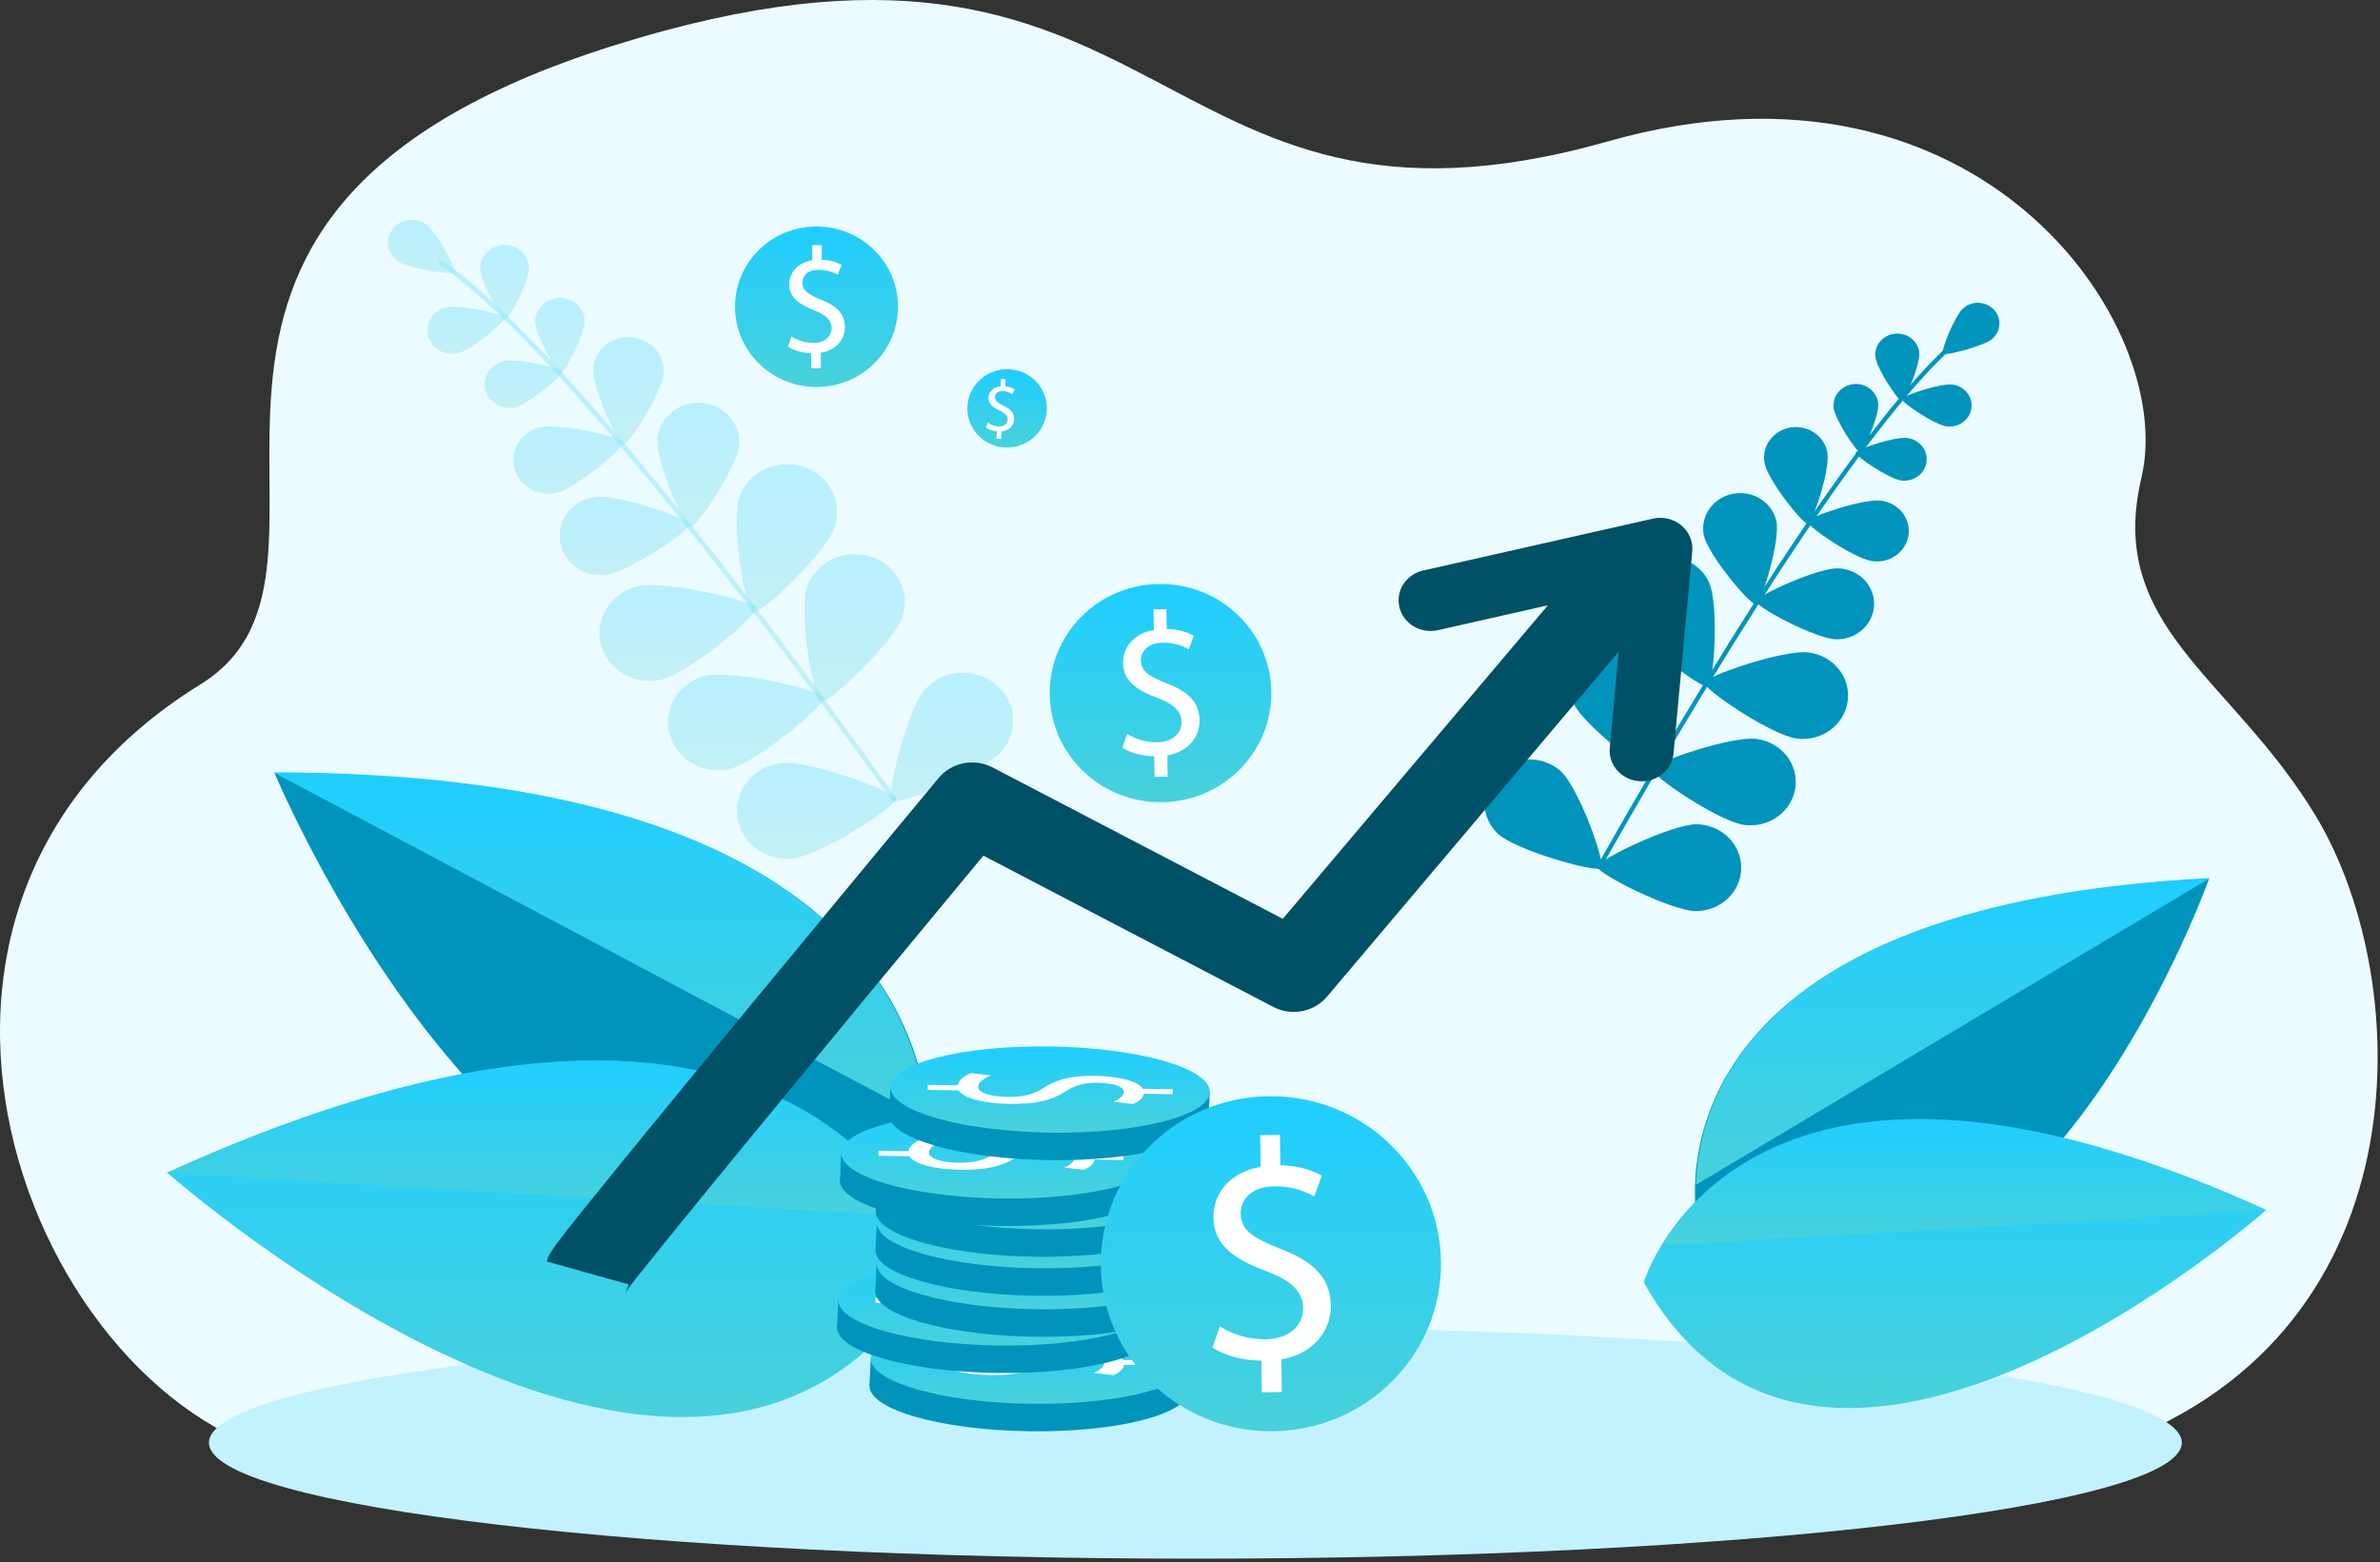 <svg width="463" height="304" viewBox="0 0 463 304" fill="none" xmlns="http://www.w3.org/2000/svg">
  <rect x="0" y="0" width="463" height="304" fill="#333333" stroke="none"/>
  <g clip-path="url(#clip0_469_12161)">
    <path
      d="M408.306 282.117C393.155 287.105 342.429 296.557 328.488 295.684L61.086 284.341C8.2 277.54 -33.894 178.181 39.029 133.131C75.835 110.384 12.49 42.628 119.051 8.966C228.851 -25.721 222.11 53.228 312.872 27.492C385.169 6.991 423.593 63.422 416.588 92.954C409.673 122.117 434.241 131.67 450.595 158.91C469.979 191.197 472.031 261.138 408.306 282.117Z"
      fill="#EBFBFF" />
    <path
      d="M232.543 303.265C338.525 303.265 424.442 293.162 424.442 280.698C424.442 268.234 338.525 258.128 232.543 258.128C126.56 258.128 40.645 268.234 40.645 280.698C40.645 293.162 126.56 303.265 232.543 303.265Z"
      fill="#C2F2FF" />
    <path
      d="M330.31 238.493C330.31 238.493 315.944 176.721 429.744 170.973C429.744 170.973 391.884 277.356 330.31 238.493Z"
      fill="#0094BD" />
    <path d="M429.929 170.843L329.93 230.524C330.431 213.703 341.385 175.315 429.929 170.843Z"
      fill="url(#paint0_linear_469_12161)" />
    <path
      d="M319.773 249.506C319.773 249.506 337.875 188.639 440.792 235.487C440.792 235.496 354.577 311.761 319.773 249.506Z"
      fill="url(#paint1_linear_469_12161)" />
    <path d="M441.017 235.466L323.406 242.325C332.213 227.765 360.944 199.01 441.017 235.466Z"
      fill="url(#paint2_linear_469_12161)" />
    <path
      d="M180.431 227.621C180.431 227.621 194.059 150.615 53.414 150.422C53.418 150.417 107.1 279.247 180.431 227.621Z"
      fill="#0094BD" />
    <path d="M53.184 150.269L180.373 217.773C178.645 197.073 162.61 150.424 53.184 150.269Z"
      fill="url(#paint3_linear_469_12161)" />
    <path
      d="M181.978 245.535C181.978 245.535 159.64 170.417 32.625 228.238C32.625 228.246 139.025 322.369 181.978 245.535Z"
      fill="url(#paint4_linear_469_12161)" />
    <path d="M32.344 228.209L177.497 236.673C166.626 218.705 131.17 183.217 32.344 228.209Z"
      fill="url(#paint5_linear_469_12161)" />
    <path
      d="M310.966 169.041C310.938 169.032 310.911 169.022 310.885 169.008C310.786 168.957 310.715 168.871 310.683 168.769C310.651 168.667 310.66 168.557 310.713 168.462C340.074 116.531 364.347 80.572 379.061 67.206C379.388 66.909 379.632 66.694 379.722 66.581C379.756 66.536 379.8 66.497 379.848 66.469C379.899 66.44 379.956 66.421 380.014 66.414C380.071 66.407 380.131 66.411 380.187 66.426C380.242 66.442 380.295 66.468 380.341 66.504C380.387 66.539 380.424 66.583 380.449 66.633C380.477 66.683 380.493 66.737 380.495 66.793C380.499 66.849 380.493 66.905 380.472 66.958C380.451 67.011 380.421 67.059 380.382 67.1C380.15 67.346 379.906 67.579 379.648 67.799C365.008 81.107 340.783 116.995 311.465 168.85C311.417 168.932 311.341 168.995 311.251 169.03C311.159 169.064 311.058 169.069 310.966 169.041Z"
      fill="#0094BD" />
    <path
      d="M387.583 65.917C385.86 67.402 378.406 69.28 377.962 68.808C377.52 68.337 380.245 61.432 381.957 59.947C382.783 59.233 383.871 58.863 384.983 58.918C386.094 58.973 387.139 59.449 387.885 60.241C388.628 61.032 389.015 62.075 388.957 63.139C388.9 64.204 388.402 65.203 387.576 65.917H387.583Z"
      fill="#0094BD" />
    <path
      d="M373.379 68.657C373.586 70.918 370.597 77.906 369.923 77.963C369.249 78.019 365.033 71.639 364.826 69.376C364.775 68.838 364.837 68.296 365.005 67.781C365.173 67.265 365.447 66.787 365.808 66.373C366.172 65.958 366.616 65.617 367.115 65.367C367.615 65.116 368.162 64.963 368.724 64.915C369.285 64.867 369.852 64.926 370.39 65.088C370.929 65.249 371.428 65.511 371.861 65.858C372.293 66.204 372.65 66.629 372.91 67.108C373.172 67.587 373.331 68.11 373.382 68.648L373.379 68.657Z"
      fill="#0094BD" />
    <path
      d="M378.689 82.966C376.342 82.651 369.905 78.287 369.997 77.646C370.091 77.005 377.534 74.507 379.885 74.823C381.006 74.982 382.016 75.559 382.695 76.428C383.374 77.297 383.666 78.388 383.508 79.462C383.351 80.537 382.755 81.508 381.853 82.165C380.951 82.821 379.812 83.109 378.689 82.966Z"
      fill="#0094BD" />
    <path
      d="M345.582 101.425C346.357 105.162 342.687 117.341 341.573 117.552C340.459 117.764 332.216 107.846 331.441 104.106C331.096 102.32 331.498 100.476 332.562 98.972C333.627 97.469 335.268 96.428 337.13 96.075C338.989 95.722 340.92 96.085 342.503 97.087C344.086 98.088 345.193 99.647 345.582 101.425Z"
      fill="#0094BD" />
    <path
      d="M357.143 124.382C353.164 124.262 341.598 118.097 341.633 117.01C341.67 115.923 353.613 110.466 357.596 110.586C359.506 110.644 361.315 111.426 362.625 112.76C363.932 114.095 364.634 115.872 364.574 117.702C364.514 119.531 363.697 121.263 362.302 122.516C360.908 123.768 359.053 124.44 357.143 124.382Z"
      fill="#0094BD" />
    <path
      d="M332.457 113.263C334.431 117.527 333.478 133.011 332.206 133.55C330.933 134.088 318.306 124.377 316.33 120.112C315.393 118.066 315.338 115.748 316.182 113.664C317.027 111.581 318.698 109.903 320.831 108.997C322.964 108.091 325.385 108.031 327.564 108.83C329.743 109.63 331.502 111.224 332.457 113.263Z"
      fill="#0094BD" />
    <path
      d="M349.516 143.693C344.69 143.066 331.421 134.169 331.607 132.849C331.794 131.528 347.065 126.325 351.883 126.955C354.201 127.255 356.3 128.426 357.717 130.207C359.135 131.99 359.754 134.238 359.441 136.457C359.125 138.677 357.903 140.686 356.044 142.043C354.182 143.4 351.835 143.993 349.516 143.693Z"
      fill="#0094BD" />
    <path
      d="M322.283 130.077C324.258 134.336 323.298 149.825 322.03 150.358C320.764 150.892 308.131 141.184 306.159 136.919C305.668 135.903 305.395 134.803 305.353 133.684C305.312 132.566 305.503 131.45 305.915 130.402C306.327 129.355 306.953 128.396 307.756 127.583C308.559 126.769 309.523 126.116 310.591 125.662C311.661 125.208 312.811 124.962 313.98 124.938C315.15 124.914 316.312 125.113 317.4 125.523C318.489 125.934 319.48 126.547 320.318 127.327C321.156 128.108 321.823 129.04 322.283 130.07V130.077Z"
      fill="#0094BD" />
    <path
      d="M339.34 160.507C334.514 159.881 321.247 150.983 321.432 149.663C321.616 148.343 336.882 143.143 341.708 143.769C342.856 143.918 343.961 144.282 344.962 144.84C345.963 145.398 346.839 146.139 347.541 147.022C348.243 147.904 348.756 148.91 349.051 149.983C349.348 151.055 349.419 152.172 349.263 153.271C349.108 154.37 348.729 155.429 348.144 156.388C347.562 157.346 346.789 158.185 345.866 158.857C344.945 159.529 343.894 160.021 342.775 160.304C341.655 160.587 340.488 160.656 339.34 160.507Z"
      fill="#0094BD" />
    <path
      d="M303.625 150.043C307.145 153.266 312.424 167.93 311.465 168.893C310.505 169.857 294.963 165.48 291.44 162.259C289.776 160.706 288.816 158.586 288.775 156.361C288.733 154.135 289.61 151.984 291.216 150.374C292.82 148.764 295.025 147.827 297.349 147.765C299.673 147.703 301.929 148.522 303.625 150.043Z"
      fill="#0094BD" />
    <path
      d="M329.931 177.269C325.06 177.225 310.725 169.986 310.746 168.653C310.767 167.32 325.223 160.336 330.095 160.378C332.417 160.424 334.626 161.344 336.241 162.94C337.859 164.535 338.754 166.677 338.734 168.901C338.711 171.124 337.774 173.25 336.126 174.816C334.479 176.383 332.253 177.264 329.931 177.269Z"
      fill="#0094BD" />
    <path
      d="M365.388 78.528C365.598 80.826 362.563 87.925 361.877 87.983C361.189 88.041 356.906 81.558 356.697 79.258C356.646 78.712 356.708 78.161 356.881 77.638C357.053 77.115 357.332 76.629 357.7 76.209C358.068 75.789 358.519 75.442 359.028 75.189C359.536 74.935 360.091 74.78 360.662 74.733C361.232 74.685 361.808 74.745 362.353 74.91C362.901 75.075 363.407 75.341 363.847 75.694C364.284 76.047 364.647 76.478 364.912 76.965C365.177 77.452 365.338 77.982 365.388 78.528Z"
      fill="#0094BD" />
    <path
      d="M369.843 93.486C367.456 93.166 360.918 88.732 361.013 88.08C361.107 87.429 368.669 84.892 371.055 85.213C371.624 85.289 372.169 85.472 372.664 85.75C373.156 86.028 373.589 86.397 373.932 86.835C374.277 87.273 374.53 87.772 374.673 88.303C374.815 88.834 374.85 89.387 374.769 89.93C374.689 90.474 374.5 90.996 374.208 91.469C373.918 91.942 373.534 92.355 373.076 92.685C372.618 93.016 372.098 93.256 371.543 93.394C370.989 93.531 370.411 93.563 369.843 93.486Z"
      fill="#0094BD" />
    <path
      d="M355.497 88.099C356.068 91.329 352.644 101.72 351.675 101.878C350.706 102.036 343.855 93.333 343.278 90.103C343.131 89.33 343.142 88.537 343.317 87.769C343.489 87.001 343.821 86.274 344.293 85.629C344.762 84.985 345.36 84.436 346.053 84.015C346.746 83.594 347.519 83.309 348.329 83.177C349.137 83.044 349.965 83.067 350.766 83.243C351.564 83.419 352.319 83.746 352.987 84.204C353.654 84.662 354.22 85.242 354.65 85.911C355.081 86.58 355.368 87.322 355.497 88.099Z"
      fill="#0094BD" />
    <path
      d="M364.201 109.175C360.811 108.72 351.519 102.422 351.65 101.496C351.781 100.569 362.528 96.966 365.91 97.421C366.725 97.52 367.512 97.772 368.223 98.165C368.937 98.557 369.558 99.08 370.057 99.705C370.557 100.33 370.92 101.043 371.127 101.803C371.337 102.564 371.385 103.357 371.27 104.135C371.157 104.914 370.881 105.663 370.462 106.339C370.043 107.015 369.489 107.605 368.828 108.074C368.17 108.543 367.42 108.881 366.624 109.071C365.828 109.26 364.999 109.295 364.187 109.175H364.201Z"
      fill="#0094BD" />
    <g opacity="0.5">
      <path opacity="0.5"
        d="M174.119 155.89C174.148 155.879 174.176 155.864 174.202 155.846C174.305 155.778 174.376 155.674 174.399 155.557C174.422 155.439 174.396 155.317 174.326 155.218C135.795 101.308 104.778 64.42 86.986 51.322C86.591 51.03 86.306 50.821 86.186 50.708C86.143 50.662 86.091 50.625 86.032 50.599C85.973 50.573 85.91 50.559 85.845 50.557C85.781 50.555 85.716 50.566 85.656 50.59C85.596 50.613 85.542 50.647 85.497 50.691C85.451 50.735 85.415 50.787 85.392 50.845C85.369 50.903 85.358 50.964 85.36 51.026C85.362 51.088 85.377 51.148 85.405 51.204C85.433 51.26 85.472 51.31 85.52 51.351C85.804 51.596 86.101 51.825 86.41 52.039C104.124 65.072 135.07 101.896 173.544 155.728C173.606 155.814 173.697 155.877 173.801 155.907C173.906 155.936 174.018 155.93 174.119 155.89Z"
        fill="url(#paint6_linear_469_12161)" />
      <path opacity="0.5"
        d="M77.456 50.848C79.528 52.294 87.955 53.539 88.385 52.973C88.815 52.407 84.995 45.108 82.922 43.662C82.43 43.305 81.869 43.045 81.271 42.898C80.673 42.751 80.05 42.719 79.44 42.806C78.829 42.891 78.242 43.093 77.714 43.399C77.186 43.705 76.726 44.109 76.363 44.586C75.999 45.064 75.739 45.607 75.597 46.182C75.455 46.757 75.434 47.354 75.536 47.937C75.638 48.52 75.86 49.078 76.19 49.578C76.519 50.078 76.95 50.51 77.456 50.848Z"
        fill="url(#paint7_linear_469_12161)" />
      <path opacity="0.5"
        d="M93.411 52.303C93.454 54.814 97.58 62.173 98.33 62.162C99.079 62.151 102.952 54.666 102.91 52.148C102.9 51.55 102.767 50.96 102.519 50.412C102.27 49.864 101.912 49.367 101.463 48.952C101.014 48.536 100.484 48.209 99.904 47.989C99.323 47.769 98.703 47.661 98.079 47.671C97.454 47.681 96.838 47.808 96.266 48.046C95.693 48.284 95.174 48.627 94.74 49.057C94.306 49.487 93.965 49.994 93.735 50.55C93.506 51.106 93.393 51.7 93.403 52.298L93.411 52.303Z"
        fill="url(#paint8_linear_469_12161)" />
      <path opacity="0.5"
        d="M89.282 68.63C91.828 68.025 98.388 62.517 98.208 61.822C98.027 61.126 89.539 59.196 86.989 59.803C86.358 59.922 85.759 60.163 85.228 60.51C84.696 60.858 84.244 61.305 83.899 61.825C83.554 62.345 83.322 62.926 83.219 63.534C83.115 64.142 83.141 64.764 83.296 65.362C83.45 65.96 83.73 66.522 84.118 67.013C84.506 67.504 84.994 67.915 85.552 68.221C86.111 68.526 86.729 68.72 87.368 68.79C88.007 68.861 88.654 68.806 89.271 68.63H89.282Z"
        fill="url(#paint9_linear_469_12161)" />
      <path opacity="0.5"
        d="M127.919 85.3C127.517 89.499 133.014 102.495 134.265 102.597C135.516 102.699 143.392 90.89 143.799 86.691C143.895 85.693 143.784 84.686 143.474 83.729C143.163 82.771 142.659 81.882 141.99 81.111C140.637 79.554 138.695 78.575 136.589 78.389C135.547 78.298 134.495 78.404 133.495 78.701C132.495 78.998 131.566 79.481 130.761 80.122C129.135 81.416 128.113 83.276 127.919 85.293V85.3Z"
        fill="url(#paint10_linear_469_12161)" />
      <path opacity="0.5"
        d="M117.938 111.832C122.3 111.262 134.29 103.207 134.115 102.014C133.94 100.822 120.147 96.132 115.783 96.702C113.688 96.975 111.792 98.035 110.512 99.647C109.233 101.259 108.674 103.292 108.96 105.298C109.246 107.305 110.352 109.12 112.036 110.345C113.719 111.571 115.842 112.105 117.938 111.832Z"
        fill="url(#paint11_linear_469_12161)" />
      <path opacity="0.5"
        d="M143.784 96.884C142.122 101.8 145.027 118.733 146.491 119.177C147.955 119.621 160.684 107.555 162.348 102.646C162.761 101.475 162.927 100.236 162.837 99.002C162.747 97.768 162.402 96.564 161.822 95.459C161.242 94.354 160.439 93.37 159.459 92.564C158.478 91.759 157.341 91.147 156.112 90.766C154.884 90.384 153.588 90.24 152.301 90.342C151.013 90.444 149.76 90.789 148.613 91.358C147.466 91.927 146.449 92.709 145.62 93.657C144.791 94.606 144.166 95.703 143.784 96.884Z"
        fill="url(#paint12_linear_469_12161)" />
      <path opacity="0.5"
        d="M128.662 132.239C133.897 131.019 147.428 119.77 147.064 118.339C146.701 116.908 129.288 112.862 124.057 114.082C121.542 114.668 119.374 116.186 118.028 118.302C116.683 120.419 116.27 122.96 116.882 125.368C117.493 127.776 119.079 129.852 121.289 131.141C123.499 132.429 126.153 132.824 128.668 132.239H128.662Z"
        fill="url(#paint13_linear_469_12161)" />
      <path opacity="0.5"
        d="M156.995 114.264C155.333 119.181 158.238 136.113 159.7 136.559C161.163 137.006 173.894 124.938 175.556 120.029C176.355 117.672 176.143 115.108 174.966 112.901C173.79 110.694 171.747 109.024 169.285 108.26C166.824 107.495 164.146 107.699 161.841 108.825C159.536 109.951 157.793 111.908 156.995 114.264Z"
        fill="url(#paint14_linear_469_12161)" />
      <path opacity="0.5"
        d="M141.874 149.63C147.111 148.41 160.64 137.162 160.277 135.729C159.913 134.296 142.5 130.254 137.269 131.472C134.788 132.086 132.658 133.611 131.341 135.716C130.023 137.822 129.624 140.339 130.229 142.724C130.834 145.109 132.394 147.17 134.573 148.462C136.752 149.755 139.375 150.174 141.874 149.63Z"
        fill="url(#paint15_linear_469_12161)" />
      <path opacity="0.5"
        d="M179.916 134.181C176.427 138.114 172.379 154.828 173.55 155.782C174.721 156.736 191.296 150.215 194.785 146.282C195.615 145.347 196.245 144.265 196.638 143.097C197.03 141.929 197.179 140.699 197.076 139.476C196.972 138.253 196.618 137.062 196.034 135.97C195.449 134.878 194.646 133.907 193.669 133.113C192.693 132.318 191.563 131.715 190.343 131.339C189.124 130.963 187.839 130.82 186.561 130.919C185.284 131.019 184.04 131.358 182.9 131.918C181.76 132.477 180.746 133.246 179.916 134.181Z"
        fill="url(#paint16_linear_469_12161)" />
      <path opacity="0.5"
        d="M154.233 167.027C159.587 166.445 174.481 156.904 174.306 155.44C174.131 153.976 157.384 147.879 152.029 148.461C149.457 148.741 147.107 149.988 145.495 151.927C143.883 153.866 143.141 156.339 143.434 158.802C143.726 161.265 145.028 163.516 147.053 165.059C149.078 166.603 151.661 167.313 154.233 167.033V167.027Z"
        fill="url(#paint17_linear_469_12161)" />
      <path opacity="0.5"
        d="M104.094 62.599C104.138 65.148 108.33 72.63 109.091 72.613C109.851 72.597 113.787 64.997 113.744 62.445C113.709 61.229 113.174 60.075 112.256 59.233C111.338 58.392 110.111 57.932 108.841 57.952C107.57 57.972 106.36 58.47 105.471 59.34C104.582 60.209 104.087 61.379 104.094 62.596V62.599Z"
        fill="url(#paint18_linear_469_12161)" />
      <path opacity="0.5"
        d="M100.275 79.233C102.861 78.618 109.526 73.021 109.343 72.315C109.161 71.608 100.536 69.647 97.948 70.263C97.333 70.409 96.754 70.67 96.244 71.03C95.734 71.391 95.304 71.844 94.977 72.364C94.65 72.884 94.433 73.461 94.339 74.061C94.245 74.661 94.275 75.273 94.427 75.862C94.58 76.451 94.853 77.006 95.229 77.494C95.606 77.982 96.079 78.395 96.622 78.708C97.165 79.021 97.767 79.228 98.394 79.318C99.021 79.409 99.66 79.38 100.275 79.233Z"
        fill="url(#paint19_linear_469_12161)" />
      <path opacity="0.5"
        d="M115.415 71.727C115.166 75.346 120.194 86.4 121.272 86.475C122.35 86.549 128.849 76.215 129.098 72.597C129.158 71.736 129.039 70.873 128.75 70.056C128.461 69.239 128.006 68.484 127.413 67.835C126.213 66.525 124.52 65.725 122.705 65.61C121.806 65.553 120.904 65.667 120.051 65.943C119.197 66.22 118.41 66.656 117.732 67.224C116.364 68.372 115.527 69.994 115.408 71.732L115.415 71.727Z"
        fill="url(#paint20_linear_469_12161)" />
      <path opacity="0.5"
        d="M108.365 95.875C112.04 95.001 121.508 87.052 121.247 86.043C120.987 85.035 108.736 82.254 105.06 83.13C104.186 83.338 103.364 83.708 102.639 84.221C101.915 84.733 101.303 85.377 100.838 86.115C100.374 86.854 100.066 87.673 99.932 88.526C99.798 89.378 99.841 90.248 100.058 91.085C100.275 91.922 100.661 92.709 101.196 93.403C101.731 94.097 102.404 94.683 103.175 95.127C103.946 95.572 104.802 95.867 105.692 95.996C106.583 96.124 107.491 96.083 108.365 95.875Z"
        fill="url(#paint21_linear_469_12161)" />
    </g>
    <path
      d="M327.068 102.208C326.323 101.589 325.432 101.148 324.475 100.923C323.515 100.697 322.514 100.694 321.554 100.911L276.775 111.02C275.192 111.404 273.829 112.369 272.98 113.705C272.133 115.042 271.867 116.645 272.242 118.168C272.614 119.69 273.599 121.011 274.98 121.846C276.363 122.681 278.031 122.963 279.626 122.631L301.113 117.778L249.552 178.773L193.092 149.314C191.375 148.418 189.384 148.131 187.468 148.503C185.552 148.875 183.834 149.882 182.617 151.347C182.427 151.571 163.853 173.946 145.438 196.286C134.617 209.414 125.963 219.956 119.723 227.641C107.015 243.271 106.903 243.645 106.355 245.432L122.312 249.906C122.132 250.517 121.865 251.102 121.52 251.643C124.309 247.502 164.082 199.285 191.303 166.483L247.708 195.915C249.413 196.804 251.39 197.093 253.296 196.732C255.201 196.37 256.913 195.381 258.137 193.936L314.892 126.791L313.16 145.521C313.086 146.301 313.176 147.087 313.42 147.834C313.666 148.581 314.062 149.275 314.586 149.876C315.111 150.476 315.755 150.972 316.48 151.334C317.205 151.697 317.997 151.919 318.811 151.988C319.002 152.003 319.193 152.012 319.368 152.012C320.924 152.009 322.422 151.45 323.57 150.444C324.716 149.437 325.427 148.057 325.566 146.573L329.208 107.245C329.293 106.304 329.144 105.355 328.773 104.479C328.401 103.603 327.816 102.825 327.068 102.208Z"
      fill="#005066" />
    <path
      d="M226.078 156.083C237.979 155.922 247.488 146.287 247.315 134.563C247.142 122.84 237.353 113.467 225.451 113.628C213.549 113.789 204.04 123.423 204.213 135.147C204.387 146.871 214.175 156.244 226.078 156.083Z"
      fill="url(#paint22_linear_469_12161)" />
    <path
      d="M224.612 151.141L224.553 147.136C222.216 147.136 219.788 146.448 218.363 145.473L219.289 142.802C221.023 143.88 223.05 144.446 225.117 144.428C227.969 144.39 229.888 142.737 229.854 140.476C229.822 138.291 228.23 136.963 225.231 135.815C221.098 134.283 218.533 132.492 218.481 129.039C218.432 125.746 220.763 123.213 224.471 122.567L224.41 118.561L226.908 118.527L226.965 122.376C229.384 122.423 231.046 123.035 232.224 123.694L231.267 126.325C229.726 125.451 227.961 125.009 226.171 125.05C223.067 125.092 221.927 126.935 221.951 128.521C221.982 130.585 223.488 131.596 227.013 132.978C231.196 134.587 233.315 136.619 233.366 140.155C233.414 143.29 231.239 146.256 227.091 146.988L227.152 151.116L224.612 151.141Z"
      fill="white" />
    <path
      d="M200.061 278.473C217.213 278.738 231.182 275.196 231.261 270.572C231.337 265.947 217.495 261.979 200.342 261.714C183.189 261.449 169.219 264.991 169.141 269.616C169.063 274.24 182.906 278.211 200.061 278.473Z"
      fill="#0094BD" />
    <path
      d="M231.26 270.571L231.523 265.222L225.865 265.94L169.403 264.266L169.141 269.613L187.59 275.429L213.914 272.649L231.26 270.571Z"
      fill="#0094BD" />
    <path
      d="M200.32 273.126C217.475 273.388 231.444 269.848 231.52 265.224C231.598 260.602 217.757 256.631 200.602 256.366C183.447 256.104 169.481 259.644 169.403 264.266C169.325 268.89 183.167 272.861 200.32 273.126Z"
      fill="url(#paint23_linear_469_12161)" />
    <path
      d="M176.65 263.833L182.516 263.923C182.588 263.013 183.657 262.092 185.112 261.567L188.994 262.002C187.591 262.548 186.475 263.342 186.46 264.22C186.443 265.332 188.81 266.12 192.12 266.17C195.313 266.221 197.298 265.641 199.059 264.508C201.409 262.944 204.098 262 209.148 262.076C213.968 262.152 217.611 263.133 218.465 264.588L224.331 264.676L224.314 265.648L218.682 265.562C218.551 266.5 217.609 267.126 216.615 267.564L212.789 267.115C213.491 266.797 214.78 266.173 214.797 265.171C214.816 263.964 212.154 263.469 209.83 263.432C206.811 263.388 205.292 263.943 203.175 265.275C200.704 266.85 197.676 267.619 192.508 267.538C187.922 267.467 183.64 266.541 182.679 264.911L176.641 264.819L176.65 263.833Z"
      fill="white" />
    <path
      d="M193.744 267.133C210.899 267.396 224.867 263.856 224.945 259.232C225.023 254.607 211.181 250.637 194.026 250.374C176.871 250.109 162.903 253.651 162.825 258.276C162.747 262.9 176.591 266.868 193.744 267.133Z"
      fill="#0094BD" />
    <path
      d="M224.943 259.231L225.207 253.881L219.55 254.598L163.089 252.926L162.824 258.273L181.274 264.088L207.598 261.309L224.943 259.231Z"
      fill="#0094BD" />
    <path
      d="M194.006 261.788C211.159 262.05 225.129 258.511 225.207 253.886C225.285 249.264 211.44 245.293 194.287 245.029C177.134 244.766 163.164 248.306 163.086 252.93C163.008 257.552 176.853 261.521 194.006 261.788Z"
      fill="url(#paint24_linear_469_12161)" />
    <path
      d="M170.332 252.502L176.196 252.592C176.27 251.682 177.337 250.759 178.791 250.224L182.676 250.66C181.273 251.208 180.156 252 180.141 252.877C180.122 253.99 182.489 254.78 185.8 254.83C188.994 254.879 190.98 254.298 192.74 253.165C195.09 251.604 197.777 250.66 202.829 250.736C207.649 250.809 211.293 251.79 212.146 253.246L218.01 253.336L217.995 254.308L212.361 254.22C212.23 255.157 211.291 255.786 210.296 256.224L206.469 255.772C207.172 255.452 208.459 254.83 208.477 253.829C208.498 252.622 205.834 252.127 203.512 252.09C200.492 252.044 198.971 252.599 196.857 253.93C194.385 255.508 191.358 256.277 186.19 256.196C181.602 256.125 177.319 255.199 176.359 253.568L170.32 253.476L170.332 252.502Z"
      fill="white" />
    <path
      d="M201.195 260.083C218.35 260.346 232.319 256.806 232.397 252.182C232.475 247.557 218.631 243.587 201.476 243.322C184.322 243.059 170.356 246.599 170.278 251.226C170.2 255.85 184.042 259.819 201.195 260.083Z"
      fill="#0094BD" />
    <path
      d="M232.395 252.182L232.659 246.832L226.999 247.548L170.538 245.876L170.273 251.224L188.725 257.039L215.049 254.259L232.395 252.182Z"
      fill="#0094BD" />
    <path
      d="M201.457 254.734C218.612 254.999 232.581 251.456 232.659 246.834C232.735 242.21 218.893 238.239 201.738 237.975C184.583 237.712 170.616 241.254 170.539 245.876C170.463 250.498 184.298 254.469 201.457 254.734Z"
      fill="url(#paint25_linear_469_12161)" />
    <path
      d="M177.785 245.443L183.651 245.533C183.723 244.623 184.792 243.702 186.244 243.166L190.129 243.601C188.726 244.149 187.61 244.941 187.594 245.819C187.575 246.931 189.945 247.721 193.253 247.772C196.448 247.82 198.433 247.24 200.194 246.106C202.544 244.545 205.23 243.601 210.283 243.679C215.103 243.75 218.746 244.732 219.6 246.187L225.466 246.277L225.449 247.249L219.817 247.161C219.683 248.101 218.744 248.73 217.75 249.165L213.924 248.714C214.625 248.393 215.915 247.772 215.932 246.77C215.951 245.563 213.287 245.068 210.965 245.031C207.946 244.985 206.426 245.542 204.31 246.871C201.838 248.449 198.811 249.218 193.643 249.137C189.057 249.066 184.773 248.138 183.812 246.51L177.773 246.417L177.785 245.443Z"
      fill="white" />
    <path
      d="M201.24 252.108C218.395 252.373 232.362 248.831 232.44 244.206C232.519 239.582 218.676 235.612 201.522 235.349C184.367 235.084 170.399 238.626 170.321 243.251C170.243 247.875 184.087 251.843 201.24 252.108Z"
      fill="#0094BD" />
    <path
      d="M232.438 244.206L232.702 238.856L227.046 239.575L170.584 237.901L170.32 243.251L188.77 249.063L215.094 246.286L232.438 244.206Z"
      fill="#0094BD" />
    <path
      d="M201.506 246.761C218.659 247.025 232.628 243.483 232.706 238.859C232.785 234.234 218.94 230.265 201.787 230.001C184.634 229.737 170.664 233.279 170.586 237.903C170.508 242.528 184.351 246.493 201.506 246.761Z"
      fill="url(#paint26_linear_469_12161)" />
    <path
      d="M177.834 237.468L183.698 237.558C183.772 236.648 184.839 235.727 186.293 235.192L190.178 235.628C188.775 236.173 187.658 236.966 187.643 237.845C187.624 238.958 189.991 239.745 193.302 239.796C196.496 239.845 198.482 239.264 200.242 238.131C202.593 236.57 205.279 235.625 210.331 235.704C215.152 235.775 218.795 236.758 219.648 238.212L225.512 238.304L225.497 239.273L219.863 239.186C219.732 240.125 218.793 240.754 217.798 241.189L213.971 240.738C214.674 240.418 215.961 239.796 215.979 238.794C216 237.588 213.336 237.092 211.012 237.056C207.994 237.009 206.473 237.567 204.357 238.898C201.885 240.473 198.858 241.242 193.69 241.162C189.102 241.093 184.82 240.165 183.859 238.534L177.82 238.442L177.834 237.468Z"
      fill="white" />
    <path
      d="M201.281 244.522C218.436 244.787 232.405 241.245 232.483 236.62C232.561 231.996 218.718 228.027 201.563 227.763C184.408 227.499 170.442 231.04 170.364 235.664C170.286 240.289 184.128 244.259 201.281 244.522Z"
      fill="#0094BD" />
    <path
      d="M232.485 236.62L232.747 231.273L227.089 231.989L170.628 230.314L170.363 235.662L188.815 241.48L215.139 238.697L232.485 236.62Z"
      fill="#0094BD" />
    <path
      d="M201.545 239.174C218.7 239.437 232.669 235.897 232.747 231.273C232.823 226.651 218.981 222.68 201.826 222.416C184.671 222.152 170.703 225.693 170.625 230.317C170.547 234.939 184.392 238.909 201.545 239.174Z"
      fill="url(#paint27_linear_469_12161)" />
    <path
      d="M177.875 229.882L183.739 229.972C183.813 229.061 184.879 228.14 186.334 227.616L190.219 228.051C188.815 228.597 187.699 229.391 187.684 230.268C187.665 231.381 190.034 232.168 193.343 232.219C196.537 232.27 198.522 231.689 200.283 230.556C202.633 228.994 205.32 228.049 210.372 228.125C215.193 228.2 218.836 229.181 219.689 230.637L225.553 230.724L225.538 231.699L219.906 231.611C219.773 232.548 218.834 233.177 217.839 233.612L214.014 233.163C214.715 232.846 216.004 232.221 216.021 231.22C216.041 230.014 213.377 229.518 211.055 229.482C208.035 229.436 206.516 229.992 204.4 231.323C201.928 232.899 198.901 233.668 193.733 233.587C189.146 233.516 184.862 232.59 183.902 230.959L177.863 230.867L177.875 229.882Z"
      fill="white" />
    <path
      d="M194.31 238.527C211.463 238.792 225.432 235.25 225.51 230.626C225.588 226.001 211.745 222.033 194.592 221.769C177.439 221.505 163.469 225.047 163.391 229.67C163.313 234.292 177.155 238.262 194.31 238.527Z"
      fill="#0094BD" />
    <path
      d="M225.511 230.625L225.775 225.278L220.117 225.995L163.655 224.32L163.391 229.669L181.842 235.485L208.166 232.705L225.511 230.625Z"
      fill="#0094BD" />
    <path
      d="M194.566 233.18C211.721 233.444 225.689 229.903 225.767 225.278C225.845 220.653 212.002 216.684 194.848 216.42C177.693 216.156 163.725 219.697 163.649 224.322C163.573 228.947 177.419 232.917 194.566 233.18Z"
      fill="url(#paint28_linear_469_12161)" />
    <path
      d="M170.9 223.887L176.766 223.978C176.838 223.067 177.907 222.146 179.361 221.62L183.244 222.057C181.841 222.603 180.725 223.397 180.71 224.273C180.691 225.385 183.06 226.175 186.37 226.225C189.563 226.276 191.548 225.695 193.309 224.562C195.659 223 198.346 222.053 203.398 222.132C208.218 222.206 211.861 223.186 212.715 224.641L218.581 224.732L218.564 225.702L212.931 225.616C212.798 226.554 211.859 227.182 210.865 227.619L207.039 227.168C207.741 226.851 209.03 226.228 209.047 225.225C209.066 224.02 206.402 223.523 204.08 223.488C201.061 223.441 199.542 223.998 197.425 225.329C194.953 226.904 191.926 227.672 186.758 227.592C182.172 227.523 177.888 226.594 176.928 224.967L170.891 224.872L170.9 223.887Z"
      fill="white" />
    <path
      d="M203.885 225.718C221.038 225.982 235.005 222.441 235.084 217.816C235.162 213.192 221.319 209.222 204.166 208.959C187.013 208.695 173.043 212.236 172.965 216.86C172.887 221.485 186.728 225.452 203.885 225.718Z"
      fill="#0094BD" />
    <path
      d="M235.081 217.816L235.346 212.467L229.687 213.185L173.225 211.511L172.961 216.859L191.413 222.674L217.737 219.894L235.081 217.816Z"
      fill="#0094BD" />
    <path
      d="M204.145 220.369C221.3 220.633 235.267 217.092 235.345 212.469C235.424 207.846 221.581 203.875 204.426 203.611C187.271 203.347 173.303 206.888 173.227 211.511C173.151 216.134 186.992 220.105 204.145 220.369Z"
      fill="url(#paint29_linear_469_12161)" />
    <path
      d="M180.472 211.078L186.338 211.167C186.411 210.257 187.479 209.336 188.934 208.811L192.817 209.246C191.413 209.792 190.297 210.586 190.282 211.464C190.263 212.576 192.632 213.365 195.943 213.416C199.135 213.465 201.12 212.884 202.881 211.751C205.231 210.189 207.918 209.244 212.97 209.321C217.79 209.395 221.433 210.377 222.287 211.832L228.153 211.921L228.136 212.893L222.504 212.806C222.371 213.743 221.432 214.372 220.437 214.808L216.611 214.359C217.313 214.04 218.602 213.417 218.619 212.414C218.638 211.209 215.975 210.714 213.653 210.677C210.633 210.632 209.114 211.187 206.998 212.518C204.526 214.095 201.499 214.863 196.33 214.783C191.744 214.712 187.46 213.785 186.5 212.156L180.461 212.063L180.472 211.078Z"
      fill="white" />
    <path
      d="M247.721 278.469C265.992 278.22 280.589 263.43 280.324 245.432C280.057 227.435 265.03 213.045 246.759 213.292C228.487 213.54 213.89 228.331 214.156 246.328C214.421 264.326 229.449 278.715 247.721 278.469Z"
      fill="url(#paint30_linear_469_12161)" />
    <path
      d="M245.477 270.892L245.385 264.736C241.798 264.726 238.067 263.679 235.879 262.189L237.301 258.085C239.961 259.74 243.068 260.609 246.239 260.583C250.632 260.523 253.564 257.986 253.513 254.513C253.463 251.162 251.019 249.123 246.414 247.357C240.069 245.008 236.132 242.26 236.054 236.957C235.978 231.899 239.568 228.013 245.247 227.02L245.155 220.866L248.991 220.815L249.079 226.725C252.791 226.796 255.34 227.736 257.151 228.748L255.665 232.79C253.301 231.445 250.588 230.764 247.841 230.824C243.086 230.89 241.324 233.716 241.363 236.153C241.406 239.322 243.719 240.874 249.134 242.993C255.543 245.466 258.806 248.591 258.887 254.013C258.958 258.826 255.623 263.379 249.267 264.503L249.362 270.839L245.477 270.892Z"
      fill="white" />
    <path
      d="M158.843 75.301C167.599 75.301 174.697 68.309 174.697 59.684C174.697 51.06 167.599 44.068 158.843 44.068C150.086 44.068 142.988 51.06 142.988 59.684C142.988 68.309 150.086 75.301 158.843 75.301Z"
      fill="url(#paint31_linear_469_12161)" />
    <path
      d="M157.812 71.663V68.715C156.101 68.686 154.314 68.16 153.277 67.43L153.988 65.474C155.252 66.285 156.737 66.721 158.257 66.729C160.36 66.729 161.784 65.532 161.784 63.868C161.784 62.262 160.628 61.27 158.434 60.394C155.411 59.225 153.544 57.884 153.544 55.344C153.544 52.92 155.293 51.081 158.019 50.642V47.695H159.856V50.526C161.636 50.584 162.851 51.052 163.711 51.548L162.969 53.476C161.847 52.814 160.552 52.47 159.235 52.481C156.953 52.481 156.093 53.825 156.093 54.992C156.093 56.511 157.188 57.27 159.769 58.321C162.811 59.548 164.363 61.066 164.363 63.664C164.363 65.971 162.731 68.131 159.68 68.628V71.663H157.812Z"
      fill="white" />
    <path
      d="M203.632 79.972C203.939 75.775 200.734 72.142 196.473 71.856C192.213 71.571 188.511 74.741 188.204 78.937C187.897 83.133 191.102 86.767 195.363 87.052C199.623 87.338 203.325 84.168 203.632 79.972Z"
      fill="url(#paint32_linear_469_12161)" />
    <path
      d="M193.833 85.359L193.934 83.927C193.099 83.86 192.253 83.551 191.773 83.165L192.186 82.236C192.771 82.669 193.477 82.927 194.215 82.977C195.238 83.043 195.968 82.505 196.023 81.703C196.078 80.923 195.55 80.406 194.515 79.913C193.087 79.254 192.233 78.544 192.31 77.311C192.391 76.133 193.302 75.295 194.641 75.166L194.742 73.735L195.634 73.791L195.538 75.166C196.196 75.214 196.829 75.426 197.373 75.782L196.949 76.692C196.426 76.337 195.809 76.13 195.169 76.095C194.061 76.024 193.599 76.65 193.559 77.216C193.509 77.945 194.015 78.356 195.232 78.946C196.673 79.636 197.37 80.421 197.282 81.677C197.206 82.797 196.331 83.794 194.842 83.942L194.74 85.415L193.833 85.359Z"
      fill="white" />
  </g>
  <defs>
    <linearGradient id="paint0_linear_469_12161" x1="379.929" y1="230.524" x2="379.929" y2="170.843"
      gradientUnits="userSpaceOnUse">
      <stop stop-color="#48D1DB" />
      <stop offset="1" stop-color="#1FCEFF" />
    </linearGradient>
    <linearGradient id="paint1_linear_469_12161" x1="380.283" y1="273.957" x2="380.283" y2="217.768"
      gradientUnits="userSpaceOnUse">
      <stop stop-color="#48D1DB" />
      <stop offset="1" stop-color="#1FCEFF" />
    </linearGradient>
    <linearGradient id="paint2_linear_469_12161" x1="382.212" y1="242.325" x2="382.212" y2="217.742"
      gradientUnits="userSpaceOnUse">
      <stop stop-color="#48D1DB" />
      <stop offset="1" stop-color="#1FCEFF" />
    </linearGradient>
    <linearGradient id="paint3_linear_469_12161" x1="116.779" y1="217.773" x2="116.779" y2="150.269"
      gradientUnits="userSpaceOnUse">
      <stop stop-color="#48D1DB" />
      <stop offset="1" stop-color="#1FCEFF" />
    </linearGradient>
    <linearGradient id="paint4_linear_469_12161" x1="107.302" y1="275.713" x2="107.302" y2="206.368"
      gradientUnits="userSpaceOnUse">
      <stop stop-color="#48D1DB" />
      <stop offset="1" stop-color="#1FCEFF" />
    </linearGradient>
    <linearGradient id="paint5_linear_469_12161" x1="104.92" y1="236.673" x2="104.92" y2="206.335"
      gradientUnits="userSpaceOnUse">
      <stop stop-color="#48D1DB" />
      <stop offset="1" stop-color="#1FCEFF" />
    </linearGradient>
    <linearGradient id="paint6_linear_469_12161" x1="129.883" y1="155.925" x2="129.883" y2="50.557"
      gradientUnits="userSpaceOnUse">
      <stop stop-color="#48D1DB" />
      <stop offset="1" stop-color="#1FCEFF" />
    </linearGradient>
    <linearGradient id="paint7_linear_469_12161" x1="81.946" y1="53.113" x2="81.946" y2="42.758"
      gradientUnits="userSpaceOnUse">
      <stop stop-color="#48D1DB" />
      <stop offset="1" stop-color="#1FCEFF" />
    </linearGradient>
    <linearGradient id="paint8_linear_469_12161" x1="98.156" y1="62.162" x2="98.156" y2="47.67"
      gradientUnits="userSpaceOnUse">
      <stop stop-color="#48D1DB" />
      <stop offset="1" stop-color="#1FCEFF" />
    </linearGradient>
    <linearGradient id="paint9_linear_469_12161" x1="90.684" y1="68.82" x2="90.684" y2="59.687"
      gradientUnits="userSpaceOnUse">
      <stop stop-color="#48D1DB" />
      <stop offset="1" stop-color="#1FCEFF" />
    </linearGradient>
    <linearGradient id="paint10_linear_469_12161" x1="135.865" y1="102.598" x2="135.865" y2="78.357"
      gradientUnits="userSpaceOnUse">
      <stop stop-color="#48D1DB" />
      <stop offset="1" stop-color="#1FCEFF" />
    </linearGradient>
    <linearGradient id="paint11_linear_469_12161" x1="121.502" y1="111.902" x2="121.502" y2="96.654"
      gradientUnits="userSpaceOnUse">
      <stop stop-color="#48D1DB" />
      <stop offset="1" stop-color="#1FCEFF" />
    </linearGradient>
    <linearGradient id="paint12_linear_469_12161" x1="153.073" y1="119.189" x2="153.073" y2="90.311"
      gradientUnits="userSpaceOnUse">
      <stop stop-color="#48D1DB" />
      <stop offset="1" stop-color="#1FCEFF" />
    </linearGradient>
    <linearGradient id="paint13_linear_469_12161" x1="131.839" y1="132.503" x2="131.839" y2="113.856"
      gradientUnits="userSpaceOnUse">
      <stop stop-color="#48D1DB" />
      <stop offset="1" stop-color="#1FCEFF" />
    </linearGradient>
    <linearGradient id="paint14_linear_469_12161" x1="166.264" y1="136.571" x2="166.264" y2="107.804"
      gradientUnits="userSpaceOnUse">
      <stop stop-color="#48D1DB" />
      <stop offset="1" stop-color="#1FCEFF" />
    </linearGradient>
    <linearGradient id="paint15_linear_469_12161" x1="145.118" y1="149.863" x2="145.118" y2="131.246"
      gradientUnits="userSpaceOnUse">
      <stop stop-color="#48D1DB" />
      <stop offset="1" stop-color="#1FCEFF" />
    </linearGradient>
    <linearGradient id="paint16_linear_469_12161" x1="185.226" y1="155.877" x2="185.226" y2="130.889"
      gradientUnits="userSpaceOnUse">
      <stop stop-color="#48D1DB" />
      <stop offset="1" stop-color="#1FCEFF" />
    </linearGradient>
    <linearGradient id="paint17_linear_469_12161" x1="158.839" y1="167.093" x2="158.839" y2="148.422"
      gradientUnits="userSpaceOnUse">
      <stop stop-color="#48D1DB" />
      <stop offset="1" stop-color="#1FCEFF" />
    </linearGradient>
    <linearGradient id="paint18_linear_469_12161" x1="108.919" y1="72.613" x2="108.919" y2="57.951"
      gradientUnits="userSpaceOnUse">
      <stop stop-color="#48D1DB" />
      <stop offset="1" stop-color="#1FCEFF" />
    </linearGradient>
    <linearGradient id="paint19_linear_469_12161" x1="101.816" y1="79.37" x2="101.816" y2="70.145"
      gradientUnits="userSpaceOnUse">
      <stop stop-color="#48D1DB" />
      <stop offset="1" stop-color="#1FCEFF" />
    </linearGradient>
    <linearGradient id="paint20_linear_469_12161" x1="122.26" y1="86.475" x2="122.26" y2="65.596"
      gradientUnits="userSpaceOnUse">
      <stop stop-color="#48D1DB" />
      <stop offset="1" stop-color="#1FCEFF" />
    </linearGradient>
    <linearGradient id="paint21_linear_469_12161" x1="110.554" y1="96.069" x2="110.554" y2="82.962"
      gradientUnits="userSpaceOnUse">
      <stop stop-color="#48D1DB" />
      <stop offset="1" stop-color="#1FCEFF" />
    </linearGradient>
    <linearGradient id="paint22_linear_469_12161" x1="225.764" y1="156.085" x2="225.764" y2="113.626"
      gradientUnits="userSpaceOnUse">
      <stop stop-color="#48D1DB" />
      <stop offset="1" stop-color="#1FCEFF" />
    </linearGradient>
    <linearGradient id="paint23_linear_469_12161" x1="200.461" y1="273.139" x2="200.461" y2="256.353"
      gradientUnits="userSpaceOnUse">
      <stop stop-color="#48D1DB" />
      <stop offset="1" stop-color="#1FCEFF" />
    </linearGradient>
    <linearGradient id="paint24_linear_469_12161" x1="194.146" y1="261.801" x2="194.146" y2="245.015"
      gradientUnits="userSpaceOnUse">
      <stop stop-color="#48D1DB" />
      <stop offset="1" stop-color="#1FCEFF" />
    </linearGradient>
    <linearGradient id="paint25_linear_469_12161" x1="201.599" y1="254.748" x2="201.599" y2="237.961"
      gradientUnits="userSpaceOnUse">
      <stop stop-color="#48D1DB" />
      <stop offset="1" stop-color="#1FCEFF" />
    </linearGradient>
    <linearGradient id="paint26_linear_469_12161" x1="201.646" y1="246.774" x2="201.646" y2="229.987"
      gradientUnits="userSpaceOnUse">
      <stop stop-color="#48D1DB" />
      <stop offset="1" stop-color="#1FCEFF" />
    </linearGradient>
    <linearGradient id="paint27_linear_469_12161" x1="201.686" y1="239.188" x2="201.686" y2="222.402"
      gradientUnits="userSpaceOnUse">
      <stop stop-color="#48D1DB" />
      <stop offset="1" stop-color="#1FCEFF" />
    </linearGradient>
    <linearGradient id="paint28_linear_469_12161" x1="194.708" y1="233.194" x2="194.708" y2="216.406"
      gradientUnits="userSpaceOnUse">
      <stop stop-color="#48D1DB" />
      <stop offset="1" stop-color="#1FCEFF" />
    </linearGradient>
    <linearGradient id="paint29_linear_469_12161" x1="204.286" y1="220.383" x2="204.286" y2="203.597"
      gradientUnits="userSpaceOnUse">
      <stop stop-color="#48D1DB" />
      <stop offset="1" stop-color="#1FCEFF" />
    </linearGradient>
    <linearGradient id="paint30_linear_469_12161" x1="247.24" y1="278.472" x2="247.24" y2="213.289"
      gradientUnits="userSpaceOnUse">
      <stop stop-color="#48D1DB" />
      <stop offset="1" stop-color="#1FCEFF" />
    </linearGradient>
    <linearGradient id="paint31_linear_469_12161" x1="158.843" y1="75.301" x2="158.843" y2="44.068"
      gradientUnits="userSpaceOnUse">
      <stop stop-color="#48D1DB" />
      <stop offset="1" stop-color="#1FCEFF" />
    </linearGradient>
    <linearGradient id="paint32_linear_469_12161" x1="195.918" y1="87.07" x2="195.918" y2="71.839"
      gradientUnits="userSpaceOnUse">
      <stop stop-color="#48D1DB" />
      <stop offset="1" stop-color="#1FCEFF" />
    </linearGradient>
    <clipPath id="clip0_469_12161">
      <rect width="462.546" height="304" fill="white" />
    </clipPath>
  </defs>
</svg>